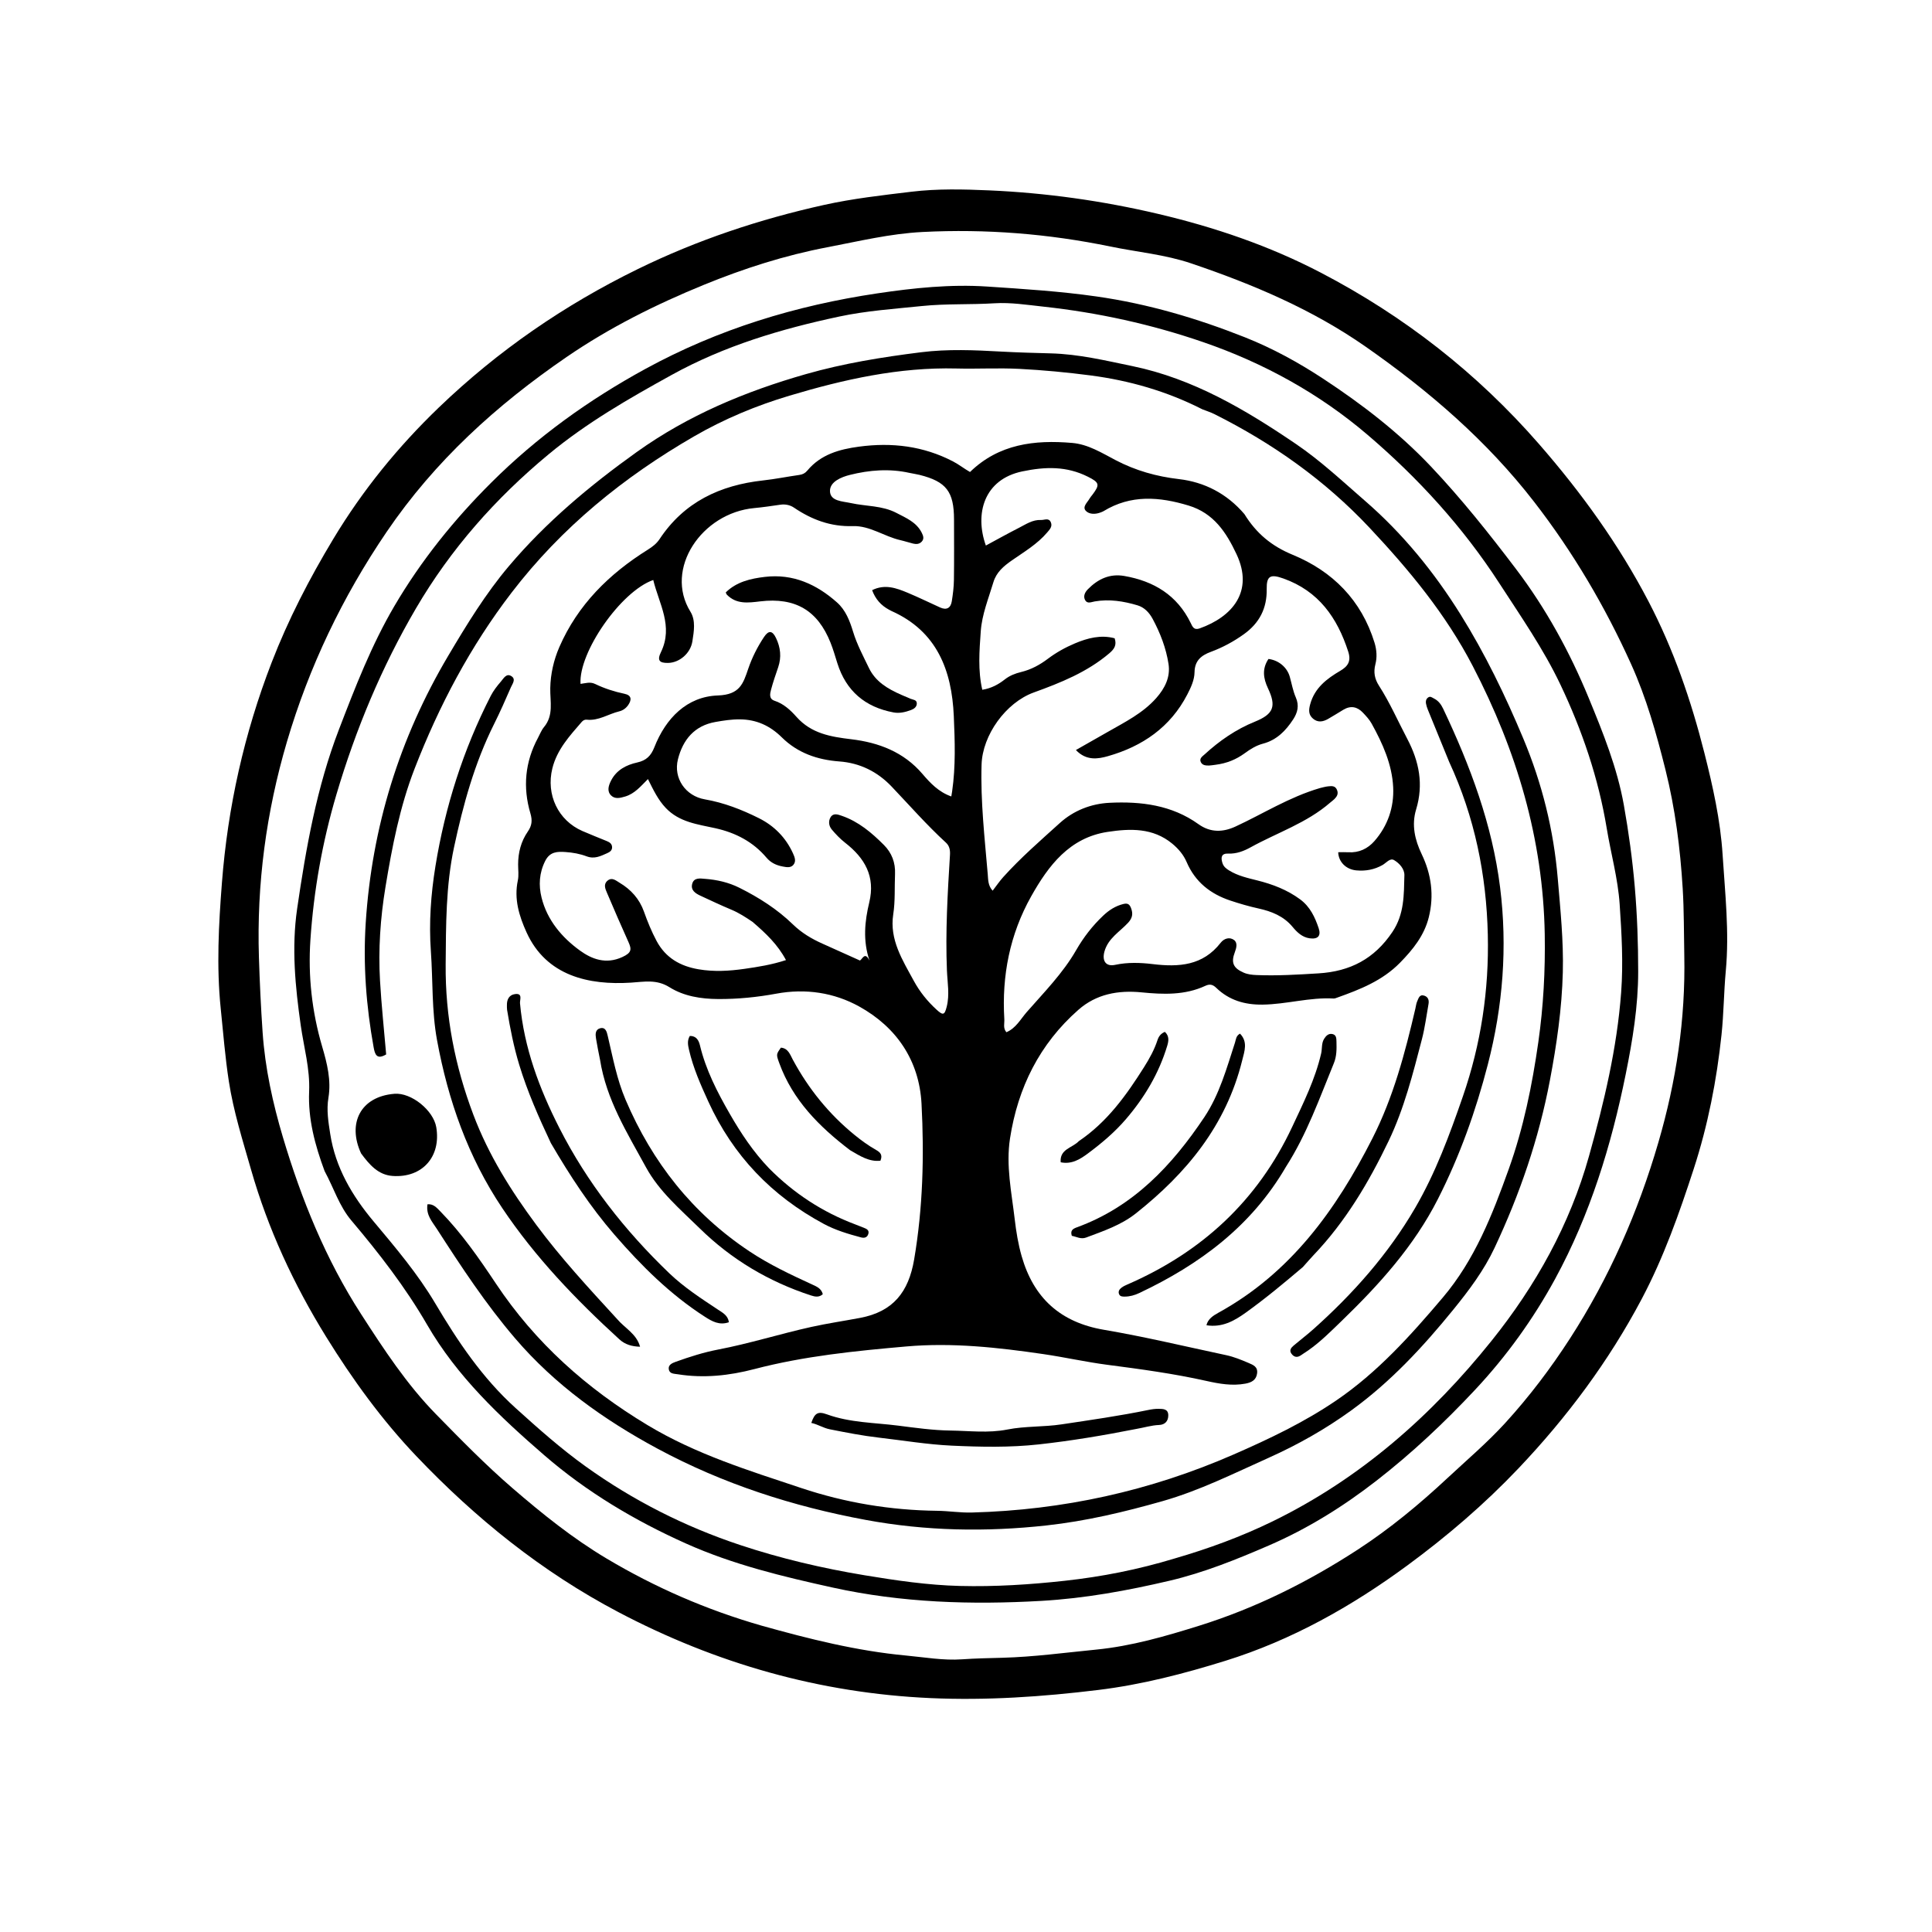<svg version="1.1" id="Layer_1" xmlns="http://www.w3.org/2000/svg" xmlns:xlink="http://www.w3.org/1999/xlink" x="0px" y="0px"
	 width="100%" viewBox="0 0 1024 1024" enable-background="new 0 0 1024 1024" xml:space="preserve">
<path fill="#000000" opacity="1" stroke="none" 
	d="
M176.633,285.683 
	C192.281,259.68 211.085,236.65 232.671,215.907 
	C263.888,185.91 299.065,161.691 338.011,142.635 
	C369.612,127.172 402.61,116.189 436.82,108.603 
	C452.059,105.224 467.59,103.492 483.087,101.621 
	C496.877,99.957 510.726,100.305 524.482,100.914 
	C554.525,102.244 584.254,106.422 613.562,113.305 
	C643.638,120.368 672.748,130.264 700.164,144.569 
	C744.315,167.605 782.88,197.703 815.725,235.375 
	C838.179,261.129 857.974,288.54 873.76,318.793 
	C887.058,344.276 896.331,371.279 903.372,399.123 
	C907.855,416.853 911.846,434.711 913.009,452.92 
	C914.32,473.444 916.624,493.959 914.702,514.653 
	C913.659,525.889 913.628,537.232 912.433,548.493 
	C909.869,572.664 905.244,596.371 897.712,619.524 
	C890.036,643.116 881.796,666.453 870.155,688.451 
	C852.666,721.5 830.571,751.135 804.841,778.245 
	C786.766,797.288 766.952,814.251 745.88,829.745 
	C716.335,851.469 684.536,869.357 649.447,880.268 
	C627.495,887.093 605.205,892.897 582.121,895.714 
	C552.483,899.33 522.854,901.364 493.074,900.022 
	C434.527,897.385 379.537,881.728 327.681,854.411 
	C287.134,833.052 252.017,804.711 220.633,771.739 
	C202.372,752.555 186.806,731.086 172.831,708.484 
	C155.654,680.702 142.049,651.347 133.071,619.962 
	C128.645,604.492 123.749,589.086 121.292,573.124 
	C119.326,560.346 118.313,547.447 116.99,534.585 
	C114.696,512.292 115.907,490.097 117.624,467.89 
	C120.729,427.722 129.432,388.774 143.953,351.195 
	C152.736,328.466 163.88,306.865 176.633,285.683 
M403.716,861.647 
	C428.836,868.676 454.101,875.03 480.165,877.462 
	C490.067,878.386 499.978,880.171 509.913,879.471 
	C517.06,878.967 524.189,878.843 531.33,878.65 
	C547.96,878.201 564.435,875.952 580.961,874.328 
	C599.75,872.483 617.756,867.246 635.704,861.631 
	C665.647,852.262 693.452,838.361 719.612,821.345 
	C736.626,810.277 752.314,797.286 767.205,783.391 
	C777.541,773.747 788.36,764.573 797.882,754.13 
	C810.572,740.214 821.956,725.183 832.166,709.366 
	C852.974,677.131 868.197,642.463 878.967,605.527 
	C888.46,572.975 893.396,540.108 892.709,506.305 
	C892.469,494.504 892.59,482.72 891.865,470.9 
	C890.561,449.623 887.905,428.651 882.728,407.955 
	C877.956,388.883 872.639,369.97 864.544,352.052 
	C850.723,321.458 833.793,292.709 813.18,266.063 
	C788.022,233.542 757.372,207.199 723.891,183.796 
	C695.485,163.941 663.987,150.654 631.384,139.61 
	C617.452,134.891 602.831,133.618 588.545,130.67 
	C555.688,123.89 522.622,121.257 489.003,122.955 
	C471.7,123.829 455.164,127.877 438.425,131.062 
	C416.021,135.325 394.232,142.31 373.133,150.938 
	C347.689,161.343 323.128,173.577 300.338,189.202 
	C263.216,214.655 230.508,244.286 204.947,281.883 
	C181.469,316.416 163.768,353.483 152.047,393.274 
	C141.115,430.386 136.002,468.516 137.235,507.374 
	C137.656,520.658 138.277,533.916 139.19,547.173 
	C140.498,566.162 144.588,584.792 149.956,602.785 
	C159.76,635.653 172.59,667.404 191.405,696.535 
	C203.447,715.179 215.512,733.657 231.103,749.583 
	C244.27,763.033 257.429,776.511 271.69,788.804 
	C287.454,802.395 303.681,815.449 321.627,826.127 
	C347.218,841.354 374.303,853.203 403.716,861.647 
z"/>
<path fill="#000000" opacity="1" stroke="none" 
	d="
M172.05,620.709 
	C166.894,606.856 163.223,592.969 163.843,578.523 
	C164.359,566.498 161.062,555.157 159.41,543.526 
	C156.488,522.951 154.464,502.437 157.493,481.631 
	C162.19,449.364 167.865,417.309 179.6,386.765 
	C188.193,364.401 196.869,341.936 209.034,321.22 
	C223.168,297.152 240.548,275.545 260.398,255.774 
	C284.687,231.582 312.059,211.928 342.068,195.529 
	C380.635,174.454 421.809,161.912 465.118,155.473 
	C484.432,152.601 503.805,150.589 523.239,151.877 
	C542.592,153.159 561.945,154.386 581.25,157.144 
	C608.486,161.035 634.449,168.709 659.826,178.77 
	C674.385,184.542 688.101,192.056 701.231,200.676 
	C721.913,214.255 741.427,229.274 758.443,247.27 
	C774.581,264.336 789.181,282.689 803.39,301.419 
	C819.44,322.576 832.034,345.624 842.055,369.947 
	C849.627,388.328 857.16,406.962 860.677,426.718 
	C863.234,441.08 865.22,455.538 866.471,470.114 
	C867.754,485.061 868.268,500.012 868.272,514.979 
	C868.277,533.318 865.307,551.34 861.679,569.275 
	C854.024,607.114 842.773,643.804 824.282,677.786 
	C812.664,699.138 798.46,718.858 781.713,736.739 
	C765.505,754.046 748.324,770.209 729.628,784.739 
	C711.949,798.478 693.061,810.247 672.43,819.171 
	C655.301,826.579 638.028,833.556 619.826,837.83 
	C597.51,843.071 575.023,847.172 552.043,848.495 
	C514.851,850.636 477.967,849.499 441.406,841.452 
	C414.91,835.62 388.598,829.283 363.743,818.169 
	C336.541,806.007 311.02,790.822 288.498,771.324 
	C264.951,750.939 242.222,729.509 226.386,702.144 
	C214.9,682.295 200.95,664.302 186.21,646.859 
	C179.746,639.21 176.904,629.642 172.05,620.709 
M622.693,825.995 
	C640.462,820.834 657.817,814.489 674.437,806.388 
	C720.812,783.781 758.566,750.543 790.61,710.577 
	C814.051,681.341 832.055,649.039 842.194,612.794 
	C850.155,584.336 857.031,555.686 859.245,525.977 
	C860.415,510.265 859.499,494.79 858.453,479.251 
	C857.538,465.657 853.816,452.462 851.604,439.042 
	C847.217,412.437 838.563,387.084 827.049,362.853 
	C818.05,343.915 806.031,326.657 794.608,309.036 
	C775.267,279.199 751.611,253.335 724.857,230.482 
	C699.241,208.601 669.829,192.412 637.87,181.39 
	C610.306,171.884 581.931,165.664 552.929,162.513 
	C544.337,161.58 535.629,160.212 527.08,160.745 
	C514.294,161.542 501.493,160.883 488.702,162.199 
	C473.994,163.712 459.15,164.719 444.752,167.792 
	C413.968,174.361 383.973,183.27 356.062,198.681 
	C333.278,211.261 310.923,224.091 290.752,240.81 
	C262.601,264.143 238.82,291.076 220.42,322.541 
	C202.292,353.539 188.563,386.506 178.337,421 
	C170.845,446.274 166.291,472.011 164.521,498.197 
	C163.229,517.319 165.329,536.304 170.775,554.786 
	C173.38,563.628 175.608,572.636 174.083,581.787 
	C172.98,588.407 174.049,594.7 175.02,600.985 
	C177.768,618.788 186.634,633.799 197.992,647.355 
	C209.652,661.273 221.373,675.095 230.677,690.788 
	C242.671,711.015 255.594,730.329 273.373,746.384 
	C285.38,757.228 297.357,767.892 310.514,777.319 
	C335.636,795.319 362.957,809.129 392.133,818.841 
	C413.686,826.017 435.891,831.221 458.378,834.943 
	C475.074,837.707 491.819,840.162 508.749,840.589 
	C527.359,841.058 545.905,839.876 564.429,837.837 
	C583.97,835.686 603.135,831.939 622.693,825.995 
z"/>
<path fill="#000000" opacity="1" stroke="none" 
	d="
M659.569,272.496 
	C665.869,282.688 673.926,289.422 685.128,294.039 
	C706.305,302.765 721.608,318.116 728.54,340.696 
	C729.7,344.475 729.933,348.419 728.992,352.049 
	C727.878,356.349 728.619,359.909 730.881,363.422 
	C736.669,372.411 740.929,382.206 745.893,391.631 
	C752.202,403.611 754.6,415.786 750.57,429.032 
	C748.076,437.233 749.893,445.146 753.516,452.702 
	C758.652,463.412 760.169,474.55 757.299,486.131 
	C754.892,495.844 748.9,503.26 742.026,510.276 
	C732.709,519.784 720.875,524.43 708.773,528.745 
	C708.149,528.967 707.48,529.267 706.849,529.231 
	C694.145,528.508 681.845,532.314 669.185,532.469 
	C659.675,532.585 651.438,530.156 644.605,523.545 
	C642.764,521.763 641.14,521.443 638.846,522.512 
	C628.012,527.558 616.486,527.097 605.081,525.973 
	C592.584,524.742 581.067,526.872 571.586,535.207 
	C551.008,553.301 539.507,576.445 535.335,603.354 
	C533.094,617.816 536.168,632.015 537.828,646.261 
	C538.595,652.838 539.662,659.403 541.496,665.8 
	C547.847,687.959 561.984,700.876 585.117,704.817 
	C606.858,708.521 628.352,713.68 649.939,718.274 
	C654.012,719.141 657.865,720.736 661.708,722.367 
	C664.318,723.475 666.732,724.446 666.29,727.903 
	C665.828,731.51 663.285,732.76 660.098,733.354 
	C653.066,734.666 646.186,733.437 639.396,731.917 
	C622.051,728.034 604.48,725.666 586.878,723.371 
	C575.537,721.893 564.357,719.363 553.022,717.704 
	C528.935,714.18 504.699,711.522 480.475,713.643 
	C453.405,716.014 426.277,718.722 399.804,725.648 
	C386.554,729.114 373.03,730.583 359.31,728.4 
	C357.287,728.078 354.916,728.211 354.476,725.811 
	C354.03,723.381 356.332,722.436 358.15,721.782 
	C365.505,719.137 372.952,716.76 380.648,715.284 
	C397.304,712.092 413.491,706.965 430.027,703.3 
	C438.597,701.401 447.305,700.134 455.935,698.498 
	C473.364,695.193 481.571,684.85 484.519,667.522 
	C489.165,640.206 489.885,612.544 488.426,584.986 
	C487.216,562.134 475.192,544.437 455.432,533.485 
	C442.114,526.102 427.004,523.786 411.456,526.663 
	C401.334,528.536 391.096,529.558 380.715,529.51 
	C371.474,529.467 362.467,528.015 354.849,523.251 
	C347.954,518.939 341.473,520.372 334.404,520.821 
	C312.116,522.236 289.59,517.301 279.089,494.192 
	C275.154,485.531 272.362,476.499 274.461,466.65 
	C275.04,463.936 274.609,461.004 274.614,458.171 
	C274.625,451.855 276.147,445.965 279.754,440.738 
	C281.859,437.688 282.278,434.98 281.121,431.082 
	C277.037,417.329 278.261,403.829 285.153,391.042 
	C286.18,389.136 286.96,387.015 288.321,385.383 
	C293.561,379.097 291.52,371.818 291.652,364.74 
	C291.792,357.232 293.484,349.812 296.45,342.988 
	C306.208,320.538 322.882,304.143 343.347,291.349 
	C345.825,289.799 348.004,288.133 349.576,285.755 
	C362.595,266.062 381.663,257.147 404.452,254.64 
	C410.887,253.932 417.254,252.632 423.669,251.727 
	C425.446,251.476 426.765,250.784 427.898,249.423 
	C435.007,240.882 444.814,238.144 455.254,236.74 
	C472.677,234.397 489.371,236.363 505.166,244.585 
	C508.285,246.208 510.994,248.394 514.124,250.169 
	C529.414,235.296 548.346,233.058 568.261,234.762 
	C576.745,235.487 583.96,240.047 591.309,243.891 
	C601.878,249.419 612.912,252.546 624.883,253.94 
	C638.349,255.509 650.266,261.593 659.569,272.496 
M699.593,417.693 
	C701.052,417.374 702.498,416.908 703.974,416.773 
	C705.76,416.609 707.644,416.338 708.617,418.619 
	C709.507,420.704 708.63,422.159 707.274,423.516 
	C706.572,424.22 705.734,424.787 704.98,425.442 
	C692.578,436.223 676.964,441.296 662.878,449.082 
	C659.248,451.088 655.381,452.598 651.016,452.417 
	C647.389,452.267 646.95,454.36 647.905,457.392 
	C648.517,459.336 649.852,460.366 651.446,461.354 
	C656.066,464.218 661.282,465.361 666.443,466.658 
	C674.575,468.701 682.265,471.63 689.103,476.682 
	C694.379,480.58 696.957,486.118 698.923,491.969 
	C700.311,496.099 698.44,497.947 694.062,497.311 
	C690.17,496.746 687.421,494.077 685.128,491.31 
	C680.353,485.549 673.942,483.033 667.048,481.518 
	C661.999,480.409 657.074,478.967 652.187,477.35 
	C641.564,473.834 633.473,467.465 628.953,456.926 
	C627.299,453.071 624.645,449.918 621.351,447.186 
	C611.066,438.657 599.004,439.122 587.092,440.915 
	C566.861,443.959 555.698,458.797 546.573,475.027 
	C535.252,495.163 530.902,517.158 532.315,540.236 
	C532.451,542.459 531.519,544.896 533.41,547.105 
	C538.485,544.959 540.916,540.162 544.223,536.384 
	C553.425,525.875 563.341,515.846 570.344,503.667 
	C574.31,496.769 579.019,490.697 584.731,485.293 
	C587.795,482.394 591.226,480.168 595.418,479.135 
	C597.694,478.574 598.695,479.237 599.508,481.399 
	C600.647,484.427 600.142,486.657 597.922,489.071 
	C593.49,493.893 587.373,497.248 585.395,504.266 
	C583.994,509.238 586.079,512.458 591.059,511.388 
	C597.695,509.963 604.448,510.208 610.94,510.99 
	C624.865,512.667 637.531,511.844 646.97,499.693 
	C648.785,497.357 651.756,496.474 654.097,498.247 
	C656.018,499.701 655.361,502.394 654.484,504.697 
	C652.378,510.225 653.636,513.102 659.165,515.518 
	C661.313,516.457 663.63,516.701 665.99,516.798 
	C676.953,517.25 687.854,516.572 698.802,515.905 
	C715.628,514.881 728.427,508.216 737.998,493.969 
	C744.386,484.459 744.077,474.222 744.357,463.888 
	C744.446,460.595 741.736,457.548 738.911,455.89 
	C736.716,454.602 734.742,457.358 732.808,458.456 
	C728.42,460.949 723.783,461.773 718.867,461.32 
	C713.46,460.822 709.445,456.86 709.276,451.698 
	C711.087,451.698 712.896,451.603 714.692,451.716 
	C720.291,452.068 724.952,449.793 728.451,445.811 
	C735.555,437.726 738.914,427.825 738.414,417.299 
	C737.839,405.163 732.843,394.102 727.006,383.55 
	C725.818,381.4 724.065,379.514 722.357,377.711 
	C719.366,374.553 715.877,373.846 712.006,376.181 
	C709.296,377.816 706.615,379.502 703.867,381.07 
	C701.237,382.572 698.498,383.074 695.958,380.931 
	C693.446,378.811 693.603,376.268 694.44,373.227 
	C696.818,364.591 703.206,359.74 710.358,355.547 
	C714.411,353.171 716.24,350.485 714.589,345.373 
	C708.767,327.349 698.886,313.258 680.219,306.614 
	C673.39,304.183 671.254,305.153 671.379,312.265 
	C671.557,322.394 667.533,330.221 659.315,336.12 
	C653.858,340.036 648.036,343.175 641.763,345.5 
	C636.704,347.375 633.223,350.141 633.129,356.281 
	C633.067,360.408 631.248,364.302 629.314,368.05 
	C620.318,385.486 605.456,395.605 587.189,400.793 
	C582.154,402.224 575.788,403.404 570.255,397.53 
	C576.252,394.12 581.69,391.05 587.108,387.943 
	C596.194,382.733 605.648,378.084 612.793,370.04 
	C617.438,364.81 620.417,358.837 619.338,351.884 
	C618.033,343.48 614.974,335.527 610.912,327.993 
	C609.081,324.598 606.482,321.904 602.905,320.837 
	C595.531,318.639 587.963,317.424 580.227,318.77 
	C578.452,319.079 576.371,320.141 575.212,318.195 
	C573.954,316.082 575.018,313.914 576.612,312.297 
	C581.912,306.921 588.127,303.923 595.908,305.276 
	C611.575,308 623.885,315.453 631.077,330.16 
	C632.028,332.105 632.76,334.164 635.837,333.068 
	C653.096,326.918 664.687,313.527 655.386,293.736 
	C649.954,282.177 643.311,271.992 629.983,267.956 
	C614.46,263.255 599.389,262.061 584.866,270.944 
	C584.443,271.202 583.959,271.362 583.495,271.549 
	C580.684,272.684 577.348,272.689 575.531,270.778 
	C573.48,268.619 576.345,266.327 577.504,264.245 
	C577.906,263.524 578.487,262.902 578.99,262.238 
	C583.047,256.887 582.742,255.741 576.603,252.668 
	C565.365,247.041 554.226,247.265 541.821,249.856 
	C521.546,254.091 516.494,272.254 522.527,289.148 
	C528.408,285.984 534.212,282.735 540.135,279.721 
	C543.802,277.854 547.303,275.391 551.75,275.603 
	C553.607,275.692 555.896,274.232 556.989,276.882 
	C557.905,279.101 556.348,280.66 555.052,282.191 
	C549.802,288.394 542.847,292.466 536.304,297.028 
	C531.977,300.045 528.103,303.288 526.518,308.588 
	C523.95,317.178 520.465,325.596 519.823,334.601 
	C519.086,344.949 518.264,355.386 520.634,365.591 
	C525.466,364.819 529.167,362.777 532.612,360.073 
	C535.122,358.104 538.096,356.935 541.2,356.186 
	C546.472,354.914 551.112,352.401 555.412,349.155 
	C559.821,345.828 564.651,343.152 569.708,341.018 
	C576.48,338.162 583.493,336.342 590.786,338.299 
	C592.005,341.951 590.552,344.054 587.964,346.254 
	C576.188,356.266 562.136,361.878 547.922,367.026 
	C533.111,372.392 520.732,389.587 520.255,405.24 
	C519.66,424.752 521.899,444.059 523.53,463.414 
	C523.763,466.181 523.619,469.412 526.125,472.088 
	C528.108,469.516 529.762,467.06 531.724,464.882 
	C540.99,454.592 551.456,445.522 561.689,436.255 
	C569.014,429.622 578.239,425.983 588.092,425.497 
	C604.788,424.675 621.095,426.704 635.182,436.807 
	C641.704,441.484 648.366,441.074 654.885,438.062 
	C669.506,431.305 683.197,422.53 699.593,417.693 
M398.865,488.617 
	C395.281,486.19 391.679,483.842 387.641,482.154 
	C382.117,479.844 376.699,477.278 371.264,474.759 
	C368.58,473.515 365.955,471.832 366.896,468.401 
	C367.835,464.98 371.207,465.616 373.65,465.801 
	C379.966,466.279 386.118,467.656 391.864,470.524 
	C402.204,475.686 411.946,481.886 420.199,489.9 
	C424.901,494.466 430.126,497.571 435.911,500.154 
	C442.441,503.07 448.955,506.02 455.798,509.1 
	C457.066,508.392 458.431,504.12 460.857,509.149 
	C457.272,498.508 458.317,488.301 460.733,478.263 
	C464.045,464.505 458.339,454.772 447.939,446.675 
	C445.335,444.648 443.001,442.199 440.868,439.669 
	C439.287,437.794 438.937,435.204 440.255,433.094 
	C441.695,430.788 444.076,431.676 446.135,432.383 
	C455.037,435.438 462.016,441.363 468.498,447.863 
	C472.643,452.019 474.64,457.199 474.383,463.242 
	C474.079,470.374 474.535,477.499 473.433,484.645 
	C471.367,498.051 478.375,508.884 484.354,519.904 
	C487.471,525.65 491.55,530.705 496.378,535.121 
	C499.837,538.286 500.644,538.049 501.767,533.628 
	C503.398,527.207 502.157,520.802 501.892,514.342 
	C501.051,493.89 502.249,473.457 503.511,453.041 
	C503.66,450.628 503.247,448.339 501.394,446.641 
	C491.197,437.295 482.095,426.89 472.576,416.89 
	C465.01,408.941 455.723,404.393 444.908,403.586 
	C433.198,402.713 422.772,399.105 414.377,390.816 
	C408.113,384.632 400.942,381.342 392.095,381.272 
	C387.716,381.238 383.45,381.915 379.231,382.652 
	C368.118,384.593 361.953,391.999 359.317,402.468 
	C356.815,412.405 363.312,421.899 373.567,423.672 
	C383.676,425.421 393.135,429.109 402.211,433.638 
	C410.292,437.671 416.494,443.911 420.294,452.288 
	C421.209,454.306 422.103,456.492 420.498,458.401 
	C419.036,460.139 416.723,459.608 414.831,459.262 
	C411.53,458.657 408.569,457.314 406.271,454.597 
	C399.126,446.149 389.87,441.348 379.153,438.972 
	C369.804,436.9 360.071,435.825 352.857,428.218 
	C348.81,423.951 346.343,418.803 343.423,412.925 
	C339.567,416.785 336.407,420.652 331.4,422.158 
	C328.648,422.986 325.983,423.627 323.936,421.646 
	C321.551,419.337 322.561,416.313 323.879,413.731 
	C326.762,408.082 331.953,405.41 337.767,404.125 
	C342.494,403.081 345.025,400.64 346.821,396.066 
	C352.861,380.684 364.085,369.174 380.505,368.61 
	C392.099,368.211 393.895,362.354 396.555,354.531 
	C398.597,348.524 401.459,342.839 404.984,337.572 
	C407.437,333.91 409.416,334.24 411.301,338.164 
	C413.711,343.178 414.267,348.305 412.455,353.646 
	C411.118,357.584 409.736,361.518 408.675,365.533 
	C408.098,367.715 407.473,370.425 410.571,371.438 
	C415.386,373.013 419.015,376.424 422.132,379.934 
	C430.016,388.81 440.262,390.512 451.239,391.824 
	C465.721,393.555 478.953,398.543 488.896,410.171 
	C493.05,415.028 497.503,419.791 504.214,422.134 
	C504.401,420.979 504.538,420.202 504.651,419.421 
	C506.566,406.163 506.11,392.787 505.531,379.529 
	C504.474,355.344 496.666,334.621 472.535,323.855 
	C472.08,323.651 471.647,323.398 471.207,323.16 
	C467.013,320.895 464.014,317.618 462.244,312.798 
	C469.001,309.438 475.095,311.678 481.053,314.163 
	C486.881,316.593 492.557,319.386 498.314,321.987 
	C501.746,323.538 503.901,322.23 504.468,318.707 
	C505.073,314.951 505.546,311.134 505.599,307.336 
	C505.748,296.674 505.661,286.007 505.648,275.342 
	C505.631,260.553 501.552,255.26 487.403,251.702 
	C485.638,251.258 483.818,251.041 482.04,250.644 
	C471.414,248.27 460.796,249.115 450.438,251.71 
	C445.947,252.836 439.802,255.312 439.907,260.3 
	C440.021,265.702 446.561,265.665 450.982,266.642 
	C459.026,268.42 467.563,267.892 475.143,271.864 
	C480.274,274.553 485.766,276.761 488.566,282.416 
	C489.337,283.972 489.923,285.539 488.563,287.041 
	C487.298,288.437 485.631,288.525 483.939,288.105 
	C481.685,287.546 479.474,286.807 477.211,286.293 
	C468.643,284.344 461.027,278.558 452.046,278.847 
	C440.302,279.225 430.256,275.449 420.792,269.04 
	C418.751,267.659 416.224,267.125 413.605,267.504 
	C409.007,268.168 404.405,268.861 399.781,269.289 
	C371.925,271.87 351.894,301.544 365.948,324.214 
	C368.82,328.845 367.789,334.698 366.98,339.911 
	C365.979,346.354 360.071,351.213 354.211,351.361 
	C349.45,351.481 348.194,350.005 350.304,345.668 
	C357.011,331.888 349.296,320.035 346.236,307.408 
	C329.055,313.412 306.603,345.799 307.694,362.475 
	C310.267,362.158 312.734,361.219 315.438,362.522 
	C320.378,364.904 325.597,366.595 330.998,367.721 
	C334.76,368.506 334.882,370.84 333.004,373.622 
	C331.852,375.33 330.187,376.556 328.204,377.032 
	C322.435,378.417 317.271,382.159 310.956,381.444 
	C309.927,381.327 309.013,381.837 308.32,382.637 
	C301.888,390.065 295.213,397.3 292.752,407.28 
	C289.332,421.152 295.792,434.823 308.679,440.455 
	C312.942,442.318 317.284,444 321.585,445.779 
	C323.015,446.37 324.309,447.128 324.413,448.91 
	C324.519,450.743 323.211,451.586 321.833,452.198 
	C318.363,453.74 315.085,455.456 310.894,453.865 
	C307.384,452.533 303.505,451.845 299.742,451.595 
	C295.568,451.317 291.504,451.286 288.979,456.298 
	C285.758,462.689 285.438,469.242 287.025,475.689 
	C289.977,487.675 297.824,496.901 307.423,503.844 
	C313.609,508.317 321.129,511.288 329.876,507.24 
	C334.744,504.987 334.886,503.256 333.079,499.26 
	C329.171,490.62 325.421,481.907 321.703,473.183 
	C320.801,471.067 319.714,468.653 322.033,466.748 
	C324.418,464.789 326.499,466.753 328.366,467.861 
	C334.415,471.449 338.915,476.424 341.311,483.176 
	C343.204,488.509 345.339,493.736 348.018,498.75 
	C352.816,507.728 360.591,512.107 370.296,513.754 
	C378.411,515.131 386.512,514.664 394.575,513.513 
	C401.891,512.469 409.205,511.298 416.583,508.863 
	C412.222,500.653 405.975,494.726 398.865,488.617 
z"/>
<path fill="#000000" opacity="1" stroke="none" 
	d="
M637.252,216.929 
	C618.329,207.313 598.56,201.669 577.989,198.979 
	C565.489,197.345 552.899,196.166 540.312,195.511 
	C529.225,194.934 518.08,195.593 506.971,195.311 
	C476.54,194.54 447.35,201.074 418.454,209.711 
	C400.82,214.982 383.933,222.013 368.032,231.192 
	C330.62,252.786 297.714,279.475 271.167,314.083 
	C249.221,342.693 232.704,374.053 219.767,407.362 
	C211.94,427.515 207.815,448.834 204.299,470.188 
	C201.587,486.656 200.454,503.229 201.422,519.873 
	C202.181,532.938 203.575,545.966 204.675,558.864 
	C199.631,561.85 198.698,558.771 198.032,555.085 
	C194.083,533.24 192.407,511.207 193.844,489.071 
	C197.13,438.434 211.659,391.281 237.606,347.515 
	C247.404,330.989 257.392,314.629 269.768,300.004 
	C289.441,276.756 312.616,257.363 337.406,239.635 
	C364.789,220.053 395.034,207.472 427.138,198.292 
	C447.201,192.556 467.583,189.281 488.201,186.699 
	C502.354,184.926 516.463,185.559 530.56,186.337 
	C539.351,186.823 548.191,187.067 556.948,187.294 
	C571.759,187.678 585.895,191.094 600.174,194.041 
	C632.457,200.704 660.183,217.178 686.954,235.372 
	C700.037,244.263 711.599,255.145 723.554,265.519 
	C743.615,282.924 760.146,303.295 774.065,325.58 
	C787.103,346.452 797.856,368.665 807.384,391.461 
	C817.351,415.305 823.464,439.854 825.645,465.641 
	C827.044,482.195 828.751,498.686 828.327,515.314 
	C827.834,534.608 825.081,553.609 821.488,572.565 
	C815.627,603.489 805.525,632.932 792.168,661.342 
	C786.523,673.348 778.669,683.807 770.333,694.072 
	C754.201,713.937 736.892,732.571 716.101,747.615 
	C702.461,757.485 687.876,765.731 672.42,772.663 
	C653.887,780.973 635.723,790.078 616.094,795.655 
	C595.945,801.381 575.663,806.204 554.73,808.508 
	C522.594,812.044 490.761,811.485 458.915,805.594 
	C420.198,798.431 383.161,786.484 348.483,767.807 
	C320.155,752.549 294.181,734.044 273.063,709.399 
	C257.528,691.27 244.448,671.368 231.542,651.352 
	C229.062,647.506 225.697,643.941 226.573,638.306 
	C229.664,637.975 231.466,640.096 233.383,642.059 
	C244.729,653.68 253.936,666.958 262.893,680.404 
	C283.763,711.733 310.857,735.869 343.199,755.338 
	C368.899,770.808 396.831,779.401 424.726,788.706 
	C448.06,796.489 472.059,800.466 496.702,800.754 
	C502.82,800.826 508.931,801.833 515.1,801.669 
	C563.347,800.386 609.534,790.269 653.861,770.899 
	C672.699,762.667 691.16,753.882 708.112,742.36 
	C730.06,727.443 747.676,707.835 764.727,687.709 
	C781.661,667.721 790.983,643.866 799.651,619.688 
	C807.474,597.871 812.082,575.201 815.341,552.365 
	C818.036,533.481 819.069,514.393 818.745,495.216 
	C817.887,444.585 803.817,397.77 780.604,353.052 
	C766.277,325.45 746.839,302.04 725.827,279.663 
	C702.198,254.5 674.42,234.892 643.622,219.472 
	C641.699,218.509 639.617,217.862 637.252,216.929 
z"/>
<path fill="#000000" opacity="1" stroke="none" 
	d="
M326.982,699.016 
	C331.183,704.013 337.369,706.9 339.251,713.795 
	C335,713.664 331.391,712.714 328.254,709.851 
	C305.188,688.796 283.665,666.359 266.209,640.319 
	C248.059,613.245 237.508,583.181 231.638,551.314 
	C228.767,535.722 229.493,519.898 228.373,504.203 
	C227.286,488.963 228.383,473.967 230.791,459.114 
	C235.903,427.588 245.504,397.384 260.077,368.875 
	C261.498,366.094 263.489,363.542 265.546,361.171 
	C266.936,359.568 268.406,356.618 271.124,358.422 
	C273.565,360.041 271.59,362.441 270.799,364.262 
	C267.946,370.823 265.06,377.38 261.862,383.777 
	C251.51,404.485 245.447,426.612 240.648,449.068 
	C236.284,469.49 236.389,490.305 236.212,511.131 
	C235.977,538.782 241.134,565.046 250.92,590.91 
	C258.994,612.249 270.732,630.965 284.197,649.129 
	C297.239,666.724 312.004,682.692 326.982,699.016 
z"/>
<path fill="#000000" opacity="1" stroke="none" 
	d="
M768.083,403.808 
	C764.219,394.376 760.5,385.297 756.812,376.204 
	C756.378,375.133 756.009,374.012 755.801,372.88 
	C755.583,371.697 755.82,370.537 756.86,369.733 
	C758.071,368.797 758.983,369.696 760.02,370.211 
	C762.398,371.393 763.828,373.368 764.922,375.675 
	C779.238,405.858 790.907,436.939 795.079,470.297 
	C799.036,501.934 796.602,533.161 788.602,564.119 
	C782.204,588.879 773.696,612.713 762.122,635.508 
	C749.411,660.543 730.927,680.955 710.979,700.233 
	C705.354,705.669 699.835,711.239 693.386,715.745 
	C692.022,716.698 690.633,717.617 689.227,718.507 
	C687.308,719.724 685.668,719.155 684.462,717.448 
	C683.185,715.64 684.376,714.269 685.673,713.167 
	C689.095,710.257 692.697,707.552 696.045,704.563 
	C717.148,685.723 735.789,664.742 750.059,640.226 
	C760.896,621.61 768.311,601.492 775.346,581.143 
	C784.98,553.275 789.245,524.721 788.571,495.429 
	C787.842,463.723 781.654,433.102 768.083,403.808 
z"/>
<path fill="#000000" opacity="1" stroke="none" 
	d="
M690.553,671.555 
	C680.514,680.082 670.671,688.267 660.238,695.757 
	C653.981,700.248 647.655,703.691 639.444,702.416 
	C640.172,699.154 642.984,697.311 645.764,695.782 
	C684.027,674.733 708.117,641.304 727.391,603.403 
	C738.508,581.541 744.679,558.193 750.184,534.552 
	C750.485,533.259 750.615,531.887 751.155,530.701 
	C751.866,529.138 752.346,526.865 754.921,527.728 
	C757.012,528.429 757.496,530.194 757.138,532.191 
	C756.023,538.399 755.238,544.698 753.652,550.785 
	C748.872,569.126 744.222,587.593 736,604.743 
	C725.471,626.703 713.101,647.581 696.11,665.356 
	C694.275,667.276 692.578,669.327 690.553,671.555 
z"/>
<path fill="#000000" opacity="1" stroke="none" 
	d="
M602.147,757.39 
	C584.804,760.812 567.83,763.66 550.648,765.555 
	C535.199,767.259 519.796,766.933 504.418,766.219 
	C491.514,765.62 478.681,763.46 465.818,761.975 
	C457.07,760.965 448.445,759.266 439.81,757.556 
	C436.3,756.861 433.419,754.88 430.01,754.182 
	C431.78,748.951 433.49,747.891 438.306,749.641 
	C450.511,754.076 463.41,754.001 476.04,755.612 
	C485.229,756.783 494.47,758.094 503.702,758.218 
	C513.746,758.353 523.838,759.673 533.898,757.68 
	C543.347,755.808 553.049,756.387 562.604,754.951 
	C578.019,752.634 593.442,750.442 608.717,747.3 
	C610.494,746.934 612.335,746.674 614.14,746.709 
	C616.443,746.754 619.157,746.717 619.211,750.074 
	C619.261,753.235 617.42,755.153 614.335,755.27 
	C610.293,755.423 606.49,756.651 602.147,757.39 
z"/>
<path fill="#000000" opacity="1" stroke="none" 
	d="
M191.375,611.323 
	C184.034,595.453 190.995,581.2 209.038,579.733 
	C218.032,579.001 229.712,588.509 231.227,597.426 
	C233.874,613.011 223.85,624.401 208.079,623.278 
	C200.477,622.738 195.805,617.344 191.375,611.323 
z"/>
<path fill="#000000" opacity="1" stroke="none" 
	d="
M291.973,605.858 
	C285.502,592.128 279.537,578.59 275.215,564.397 
	C272.309,554.853 270.379,545.082 268.768,535.247 
	C268.634,534.432 268.697,533.584 268.679,532.752 
	C268.613,529.715 269.875,527.322 272.934,526.893 
	C277.23,526.29 275.448,529.909 275.611,531.731 
	C277.726,555.313 285.896,577.078 296.48,597.865 
	C311.254,626.883 331.164,652.229 354.64,674.763 
	C362.488,682.295 371.581,688.188 380.603,694.173 
	C382.994,695.759 385.817,697.16 386.334,700.806 
	C381.312,702.574 377.432,700.369 373.657,697.946 
	C355.255,686.138 339.967,670.914 325.728,654.487 
	C312.801,639.573 302.081,623.161 291.973,605.858 
z"/>
<path fill="#000000" opacity="1" stroke="none" 
	d="
M318.021,561.639 
	C317.22,557.65 316.493,554.077 315.905,550.48 
	C315.548,548.297 315.404,545.764 318.001,545.029 
	C320.973,544.188 321.613,546.926 322.088,548.938 
	C324.792,560.398 326.916,571.987 331.586,582.926 
	C345.726,616.046 367.016,643.126 397.216,663.235 
	C407.847,670.313 419.204,675.628 430.678,680.908 
	C432.946,681.952 435.287,682.907 436.104,685.936 
	C434.152,687.732 432.02,687.331 429.756,686.59 
	C407.402,679.271 387.691,667.558 370.882,651.078 
	C360.558,640.957 349.391,631.55 342.319,618.574 
	C332.468,600.501 321.376,582.953 318.021,561.639 
z"/>
<path fill="#000000" opacity="1" stroke="none" 
	d="
M681.55,618.481 
	C663.228,649.971 635.751,670.262 603.812,685.351 
	C601.382,686.499 598.816,687.223 596.112,687.228 
	C594.974,687.23 593.668,687.238 593.125,685.912 
	C592.509,684.413 593.37,683.297 594.448,682.473 
	C595.358,681.779 596.442,681.28 597.502,680.819 
	C636.915,663.698 666.514,636.486 684.906,597.222 
	C690.848,584.539 697.063,572.085 700.24,558.354 
	C700.838,555.77 700.335,552.946 701.818,550.584 
	C702.82,548.988 704.199,547.585 706.284,548.082 
	C708.334,548.571 708.308,550.42 708.357,552.128 
	C708.468,555.978 708.472,559.869 706.998,563.461 
	C699.366,582.059 692.692,601.106 681.55,618.481 
z"/>
<path fill="#000000" opacity="1" stroke="none" 
	d="
M658.372,562.095 
	C649.832,596.583 628.797,621.924 601.985,643.167 
	C594.193,649.341 584.798,652.483 575.622,655.935 
	C572.891,656.963 570.495,655.449 568.082,655.012 
	C567.162,652.086 568.704,651.259 570.836,650.481 
	C600.7,639.587 621.205,617.724 638.305,592.149 
	C646.327,580.152 650.148,566.203 654.568,552.612 
	C655.12,550.914 655.066,549.018 657.233,547.85 
	C661.434,552.197 659.668,556.978 658.372,562.095 
z"/>
<path fill="#000000" opacity="1" stroke="none" 
	d="
M407.684,619.308 
	C420.917,632.611 435.99,642.443 453.234,648.93 
	C454.79,649.515 456.328,650.147 457.878,650.748 
	C459.352,651.319 460.792,652.048 460.244,653.947 
	C459.685,655.887 458.22,656.348 456.302,655.833 
	C449.553,654.022 442.895,652.06 436.669,648.716 
	C409.049,633.882 388.53,612.518 375.434,583.871 
	C371.339,574.913 367.395,566.019 365.188,556.405 
	C364.627,553.96 364.129,551.578 365.612,549.075 
	C369.045,548.99 370.361,551.452 370.968,553.987 
	C374.098,567.074 380.168,578.848 386.81,590.386 
	C392.715,600.642 399.208,610.476 407.684,619.308 
z"/>
<path fill="#000000" opacity="1" stroke="none" 
	d="
M571.847,604.793 
	C586.963,594.556 597.051,580.385 606.408,565.549 
	C609.262,561.024 611.826,556.381 613.488,551.291 
	C614.15,549.264 615.257,547.817 617.411,546.903 
	C619.849,549.17 619.404,551.807 618.645,554.318 
	C614.251,568.859 606.664,581.624 596.82,593.108 
	C590.829,600.096 583.842,605.995 576.48,611.452 
	C572.323,614.534 567.934,617.216 562.187,616.035 
	C561.566,608.978 568.329,608.493 571.847,604.793 
z"/>
<path fill="#000000" opacity="1" stroke="none" 
	d="
M450.511,609.592 
	C434.102,597.086 420.154,583.034 413.031,563.473 
	C411.339,558.825 411.413,558.797 413.906,555.278 
	C417.766,555.598 418.772,558.985 420.192,561.62 
	C428.512,577.07 439.312,590.438 452.927,601.537 
	C456.554,604.493 460.319,607.226 464.387,609.529 
	C466.453,610.698 467.969,612.056 466.635,615.209 
	C460.651,615.871 455.78,612.671 450.511,609.592 
z"/>
<path fill="#000000" opacity="1" stroke="none" 
	d="
M644.218,405.352 
	C642.821,405.501 641.835,405.732 640.845,405.747 
	C639.164,405.772 637.329,405.685 636.484,403.985 
	C635.505,402.014 637.269,400.928 638.433,399.864 
	C646.35,392.622 655.026,386.586 665.063,382.524 
	C674.997,378.503 676.605,374.43 672.049,364.802 
	C669.51,359.436 668.884,354.392 672.318,349.261 
	C677.702,349.924 682.197,353.675 683.61,358.701 
	C684.637,362.356 685.291,366.175 686.797,369.622 
	C688.712,374.006 687.763,377.703 685.367,381.357 
	C681.44,387.347 676.647,392.247 669.404,394.159 
	C665.817,395.106 662.685,397.059 659.719,399.235 
	C655.197,402.552 650.184,404.604 644.218,405.352 
z"/>
<path fill="#000000" opacity="1" stroke="none" 
	d="
M477.706,368.266 
	C479.572,369.089 481.103,369.74 482.64,370.374 
	C483.961,370.918 485.924,370.867 485.926,372.829 
	C485.927,374.682 484.476,375.739 482.838,376.341 
	C479.857,377.437 476.75,378.192 473.597,377.603 
	C458.547,374.79 448.448,366.257 443.811,351.507 
	C442.668,347.87 441.614,344.189 440.207,340.653 
	C433.395,323.527 421.514,316.534 402.946,318.738 
	C396.583,319.494 390.284,320.407 385.194,315.136 
	C384.989,314.923 384.928,314.57 384.67,313.99 
	C390.395,308.358 397.834,306.659 405.398,305.762 
	C420.281,303.997 432.771,309.652 443.637,319.308 
	C448.242,323.4 450.405,329.098 452.165,334.872 
	C454.211,341.585 457.521,347.742 460.537,354.022 
	C463.995,361.222 470.375,365.056 477.706,368.266 
z"/>
</svg>